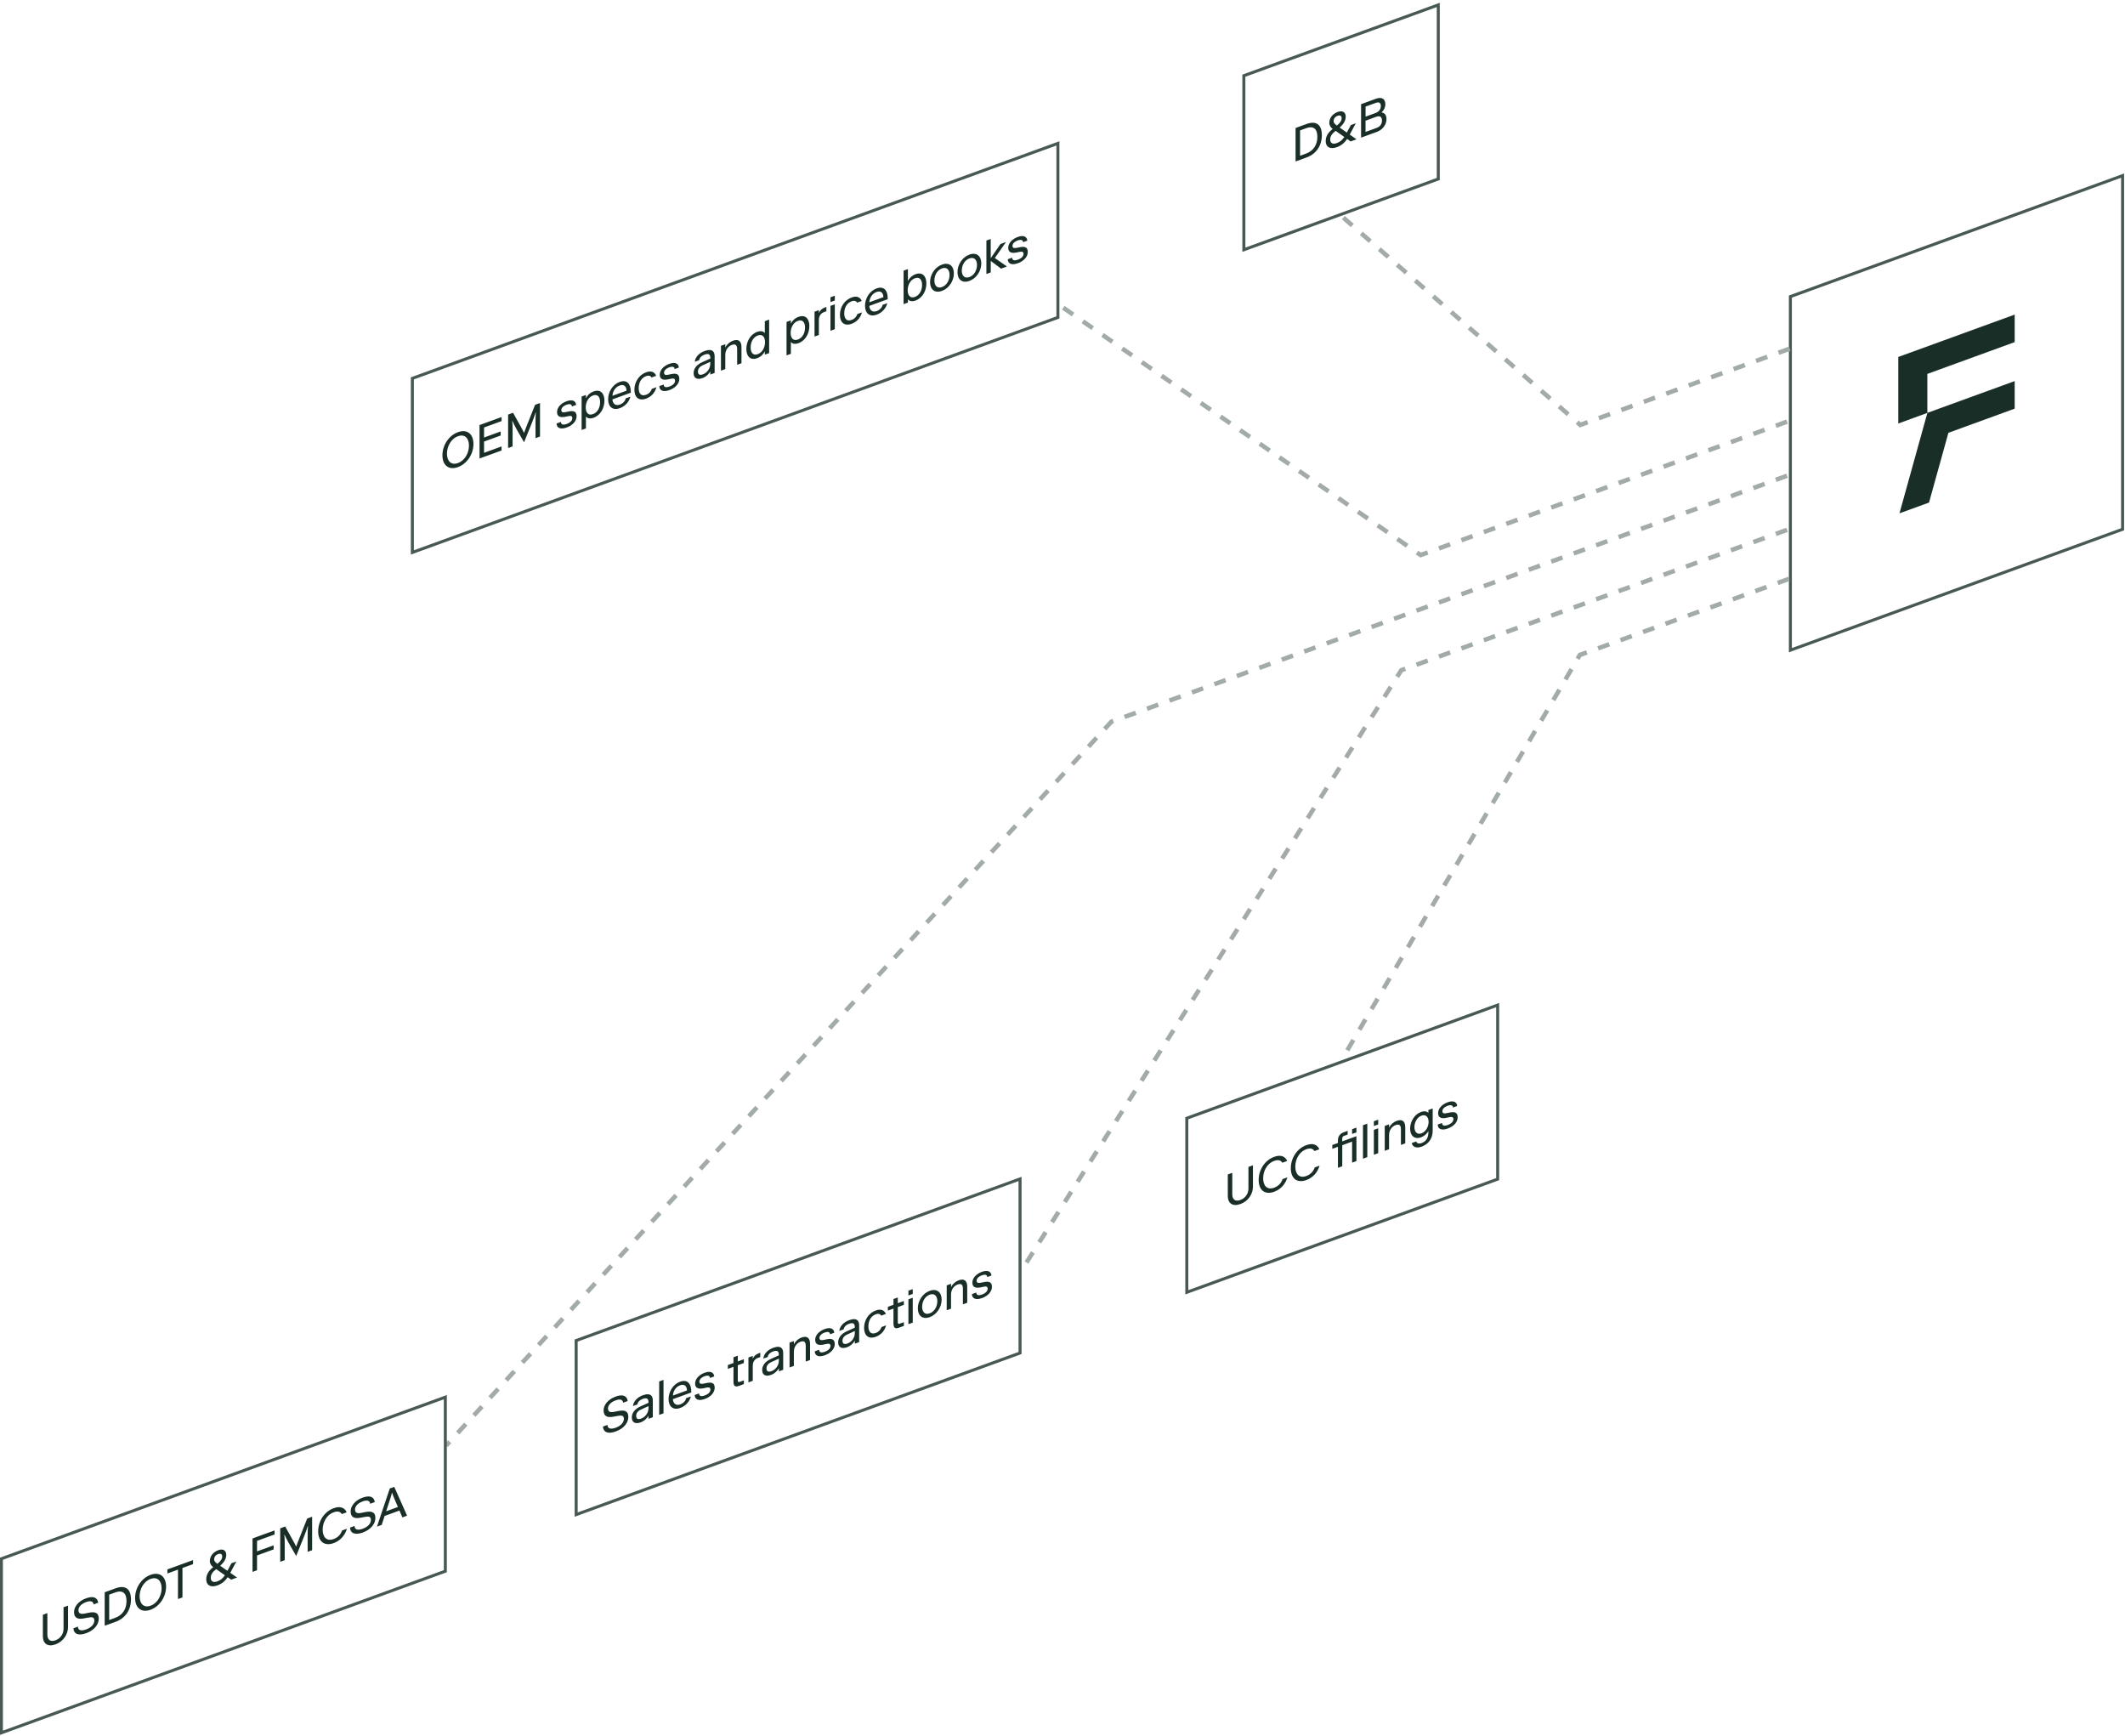 <svg xmlns="http://www.w3.org/2000/svg" xmlns:xlink="http://www.w3.org/1999/xlink" id="Layer_1" viewBox="0 0 786 641.94"><defs><style>      .st0, .st1, .st2 {        fill: none;      }      .st1 {        stroke: #485853;        stroke-width: 1.11px;      }      .st2 {        stroke: #a3aba9;        stroke-dasharray: 4.42 4.42;        stroke-width: 1.66px;      }      .st3 {        fill: #1a2e28;      }      .st4 {        clip-path: url(#clippath);      }    </style><clipPath id="clippath"><polygon class="st0" points="702.14 132.01 745.21 116.34 745.21 174.33 702.14 190 702.14 132.01"></polygon></clipPath></defs><polygon class="st1" points="662.23 109.68 785.11 64.95 785.11 195.73 662.23 240.45 662.23 109.68"></polygon><g class="st4"><path class="st3" d="M702.14,156.62l10.76-3.92-10.32,37.14,10.93-3.98,7.17-25.8,24.52-8.93v-10.2l-32.31,11.76v-14.41l32.31-11.76v-10.2l-43.07,15.67v24.6Z"></path></g><path class="st2" d="M661,155.94l-135.54,49.33-66.73-46.17-66.73-46.17"></path><path class="st2" d="M661,195.94l-142.69,51.93-70.25,110.99-70.25,110.99"></path><path class="st2" d="M661,175.94l-249.92,90.96-123.04,133.85-123.04,133.85"></path><path class="st2" d="M662,128.94l-77.48,28.2-88.05-77.01"></path><path class="st2" d="M661.71,214.07l-77.35,28.15-87.89,149.37"></path><polygon class="st1" points="152.52 139.93 391.3 53.02 391.3 117.39 152.52 204.3 152.52 139.93"></polygon><path class="st3" d="M163.65,168.37c0-3.71,2.33-7.3,5.74-8.54,3.41-1.24,5.73.65,5.73,4.37s-2.33,7.3-5.73,8.54c-3.41,1.24-5.74-.65-5.74-4.37ZM165.32,167.77c0,2.57,1.41,4.44,4.07,3.47,2.66-.97,4.07-3.87,4.07-6.44s-1.41-4.44-4.07-3.47c-2.66.97-4.07,3.87-4.07,6.43ZM177.37,169.57v-12.38l8.15-2.96v1.5l-6.48,2.36v3.71l6.15-2.24v1.5l-6.15,2.24v4.16l6.48-2.36v1.5l-8.15,2.96ZM193.84,160.13c.5-1.42.88-2.39,1.48-3.9l2.59-6.52,1.83-.66v12.38l-1.66.6v-5.93c0-1.33.02-2.22.13-3.59l-.07.02c-.48,1.41-.83,2.43-1.41,3.88l-2.89,7.15-2.89-5.05c-.58-1.03-.93-1.78-1.41-2.85l-.07.02c.12,1.28.13,2.16.13,3.49v5.92l-1.66.61v-12.38l1.83-.67,2.59,4.63c.6,1.07.98,1.77,1.48,2.82ZM209.89,153.97l-.78.16c-1.78.36-3.07.02-3.07-1.75,0-1.57,1.26-3.17,3.57-4.01,2.38-.86,3.42.15,3.49,1.38l-1.56.57c-.03-.78-.68-1.11-1.96-.65-1.38.5-1.96,1.28-1.96,1.99,0,.9.68.94,1.78.71l.8-.17c1.71-.36,3.07-.25,3.07,1.73,0,1.7-1.35,3.32-3.66,4.16-2.38.86-3.69.14-3.74-1.47l1.61-.59c.03,1.03.81,1.22,2.13.75,1.36-.5,2.08-1.29,2.08-2.14,0-.97-.75-.91-1.79-.69ZM216.65,150.68c0,1.86.91,3.12,2.66,2.48,1.74-.63,2.66-2.47,2.66-4.42s-.92-3.12-2.66-2.48c-1.74.63-2.66,2.56-2.66,4.42ZM216.73,146.05v1.24c.5-1.07,1.5-2.05,2.83-2.53,2.59-.94,4.01.75,4.01,3.41s-1.41,5.38-4.01,6.32c-1.33.48-2.33.23-2.83-.47v4.42l-1.6.58v-12.38l1.6-.58ZM231.46,147.32l1.71-.62c-.38,1.66-1.75,3.47-3.91,4.25-2.66.97-4.32-.55-4.32-3.29s1.66-5.47,4.24-6.41c2.08-.76,3.33.03,3.87,1.67.2.6.28,1.35.28,2.13v.18l-6.8,2.47c.07,1.48,1.06,2.53,2.73,1.93,1.4-.51,2.08-1.62,2.19-2.3ZM229.18,142.58c-1.66.61-2.58,2.26-2.64,3.79l5.2-1.89c-.07-1.57-.9-2.5-2.56-1.9ZM241.11,143.81l1.68-.61c-.48,1.87-1.78,3.48-3.82,4.22-2.74,1-4.32-.55-4.32-3.29s1.58-5.44,4.32-6.44c1.94-.71,3.18-.09,3.74,1.29l-1.73.63c-.3-.6-.96-.89-2.01-.51-1.91.7-2.73,2.58-2.73,4.44s.81,3.15,2.73,2.46c1.15-.42,1.81-1.23,2.14-2.2ZM247.89,140.14l-.78.16c-1.78.36-3.07.02-3.07-1.75,0-1.57,1.26-3.17,3.57-4.01,2.38-.87,3.42.15,3.49,1.38l-1.56.57c-.03-.78-.68-1.11-1.96-.65-1.38.5-1.96,1.28-1.96,1.99,0,.9.68.94,1.78.71l.8-.17c1.71-.36,3.07-.25,3.07,1.73,0,1.7-1.35,3.32-3.66,4.16-2.38.86-3.69.14-3.74-1.47l1.61-.59c.03,1.03.81,1.22,2.13.75,1.36-.5,2.08-1.29,2.08-2.14,0-.97-.75-.91-1.79-.69ZM259.98,138.44c1.5-.54,2.74-2.06,2.74-3.92v-.71l-2.83,1.29c-1.16.53-1.74,1.34-1.74,2.32,0,1.24.83,1.38,1.83,1.01ZM258.62,133.19l-1.64.6c.17-1.53,1.33-3.14,3.67-3.99,1.43-.52,2.64-.55,3.26.32.27.38.42.96.42,1.71v6.1l-1.6.58v-1.15c-.5.89-1.5,1.96-2.91,2.47-1.76.64-3.26.21-3.26-1.82,0-1.59,1.01-3.09,3.18-4.07l2.99-1.35v-.18c0-1.24-.5-1.85-2.08-1.28-1.26.46-1.94,1.24-2.03,2.07ZM268.27,127.29v1.24c.58-1.18,1.66-2.11,2.83-2.53,1.99-.73,3.16.09,3.16,2.39v5.93l-1.6.58v-5.75c0-1.5-.58-2.09-1.98-1.58-1.33.48-2.41,1.85-2.41,3.71v5.22l-1.6.58v-9.2l1.6-.58ZM282.97,126.54c0-1.86-.91-3.12-2.66-2.48-1.74.63-2.66,2.47-2.66,4.42s.91,3.12,2.66,2.48c1.74-.63,2.66-2.56,2.66-4.42ZM282.89,131.17v-1.24c-.5,1.07-1.5,2.05-2.82,2.53-2.59.94-4.01-.75-4.01-3.41s1.41-5.38,4.01-6.32c1.33-.48,2.33-.23,2.82.47v-4.42l1.6-.58v12.38l-1.6.58ZM292.45,123.09c0,1.86.91,3.12,2.66,2.48,1.75-.63,2.66-2.47,2.66-4.42s-.91-3.12-2.66-2.48c-1.74.63-2.66,2.56-2.66,4.42ZM292.53,118.46v1.24c.5-1.07,1.5-2.05,2.83-2.53,2.59-.94,4.01.75,4.01,3.41s-1.41,5.38-4.01,6.32c-1.33.48-2.33.23-2.83-.47v4.42l-1.6.58v-12.38l1.6-.58ZM305.65,115.1l-.86.32c-1.16.42-1.91,1.4-1.91,2.99v5.48l-1.6.58v-9.2l1.6-.58v1.06c.42-.95,1.08-1.63,2.33-2.08l.45-.16v1.59ZM307.18,122.32v-9.2l1.6-.58v9.2l-1.6.58ZM307.18,111.71v-1.77l1.6-.58v1.77l-1.6.58ZM317.14,116.13l1.68-.61c-.48,1.87-1.78,3.48-3.82,4.22-2.74,1-4.32-.55-4.32-3.29s1.58-5.44,4.32-6.44c1.95-.71,3.18-.09,3.74,1.29l-1.73.63c-.3-.6-.96-.89-2.01-.51-1.91.7-2.73,2.58-2.73,4.44s.82,3.15,2.73,2.46c1.15-.42,1.81-1.23,2.14-2.2ZM326.48,112.74l1.71-.62c-.38,1.66-1.75,3.47-3.91,4.25-2.66.97-4.32-.55-4.32-3.29s1.66-5.47,4.24-6.41c2.08-.76,3.32.03,3.87,1.67.2.6.28,1.35.28,2.13v.18l-6.8,2.47c.07,1.48,1.06,2.53,2.73,1.93,1.4-.51,2.08-1.62,2.19-2.3ZM324.2,107.99c-1.66.61-2.58,2.26-2.64,3.79l5.2-1.89c-.07-1.57-.9-2.5-2.56-1.9ZM335.74,107.33c0,1.86.92,3.12,2.66,2.48,1.74-.63,2.66-2.47,2.66-4.42s-.91-3.12-2.66-2.48c-1.74.63-2.66,2.56-2.66,4.42ZM335.82,110.66v1.24l-1.6.58v-12.38l1.6-.58v4.42c.5-1.07,1.49-2.05,2.82-2.53,2.59-.94,4.01.75,4.01,3.41s-1.41,5.38-4.01,6.32c-1.33.48-2.33.23-2.82-.48ZM344.02,104.32c0-2.74,1.74-5.5,4.4-6.47,2.66-.97,4.4.52,4.4,3.26s-1.75,5.5-4.4,6.47c-2.66.97-4.4-.52-4.4-3.26ZM351.23,101.69c0-1.86-.98-3.09-2.81-2.43-1.83.67-2.81,2.62-2.81,4.47s.98,3.09,2.81,2.43c1.83-.67,2.81-2.62,2.81-4.47ZM354.16,100.63c0-2.74,1.74-5.5,4.4-6.47,2.66-.97,4.4.52,4.4,3.26s-1.74,5.5-4.4,6.47c-2.66.97-4.4-.52-4.4-3.26ZM361.37,98c0-1.86-.98-3.09-2.81-2.43-1.83.67-2.81,2.61-2.81,4.47s.98,3.09,2.81,2.43c1.83-.66,2.81-2.61,2.81-4.47ZM364.85,101.33v-12.38l1.6-.58v7.11l3.61-5.24,2.06-.75-4.15,5.93,4.49,3.14-2.18.79-3.82-2.85v4.25l-1.6.58ZM376.78,93.22l-.78.16c-1.78.36-3.08.02-3.08-1.75,0-1.57,1.26-3.17,3.57-4.01,2.38-.87,3.42.15,3.49,1.38l-1.56.57c-.03-.78-.68-1.11-1.96-.65-1.38.5-1.96,1.28-1.96,1.99,0,.9.68.94,1.78.71l.8-.17c1.71-.36,3.08-.25,3.08,1.73,0,1.7-1.35,3.32-3.66,4.16-2.38.87-3.69.14-3.74-1.47l1.61-.59c.03,1.03.81,1.22,2.13.75,1.36-.5,2.08-1.29,2.08-2.13,0-.97-.75-.91-1.8-.69Z"></path><polygon class="st1" points="438.98 413.54 553.96 371.69 553.96 436.06 438.98 477.91 438.98 413.54"></polygon><path class="st3" d="M458.79,445.28c-2.91,1.06-4.65-.34-4.65-2.99v-7.96l1.66-.6v7.96c0,1.95,1.16,2.76,2.99,2.09,1.83-.66,2.99-2.33,2.99-4.27v-7.96l1.66-.6v7.96c0,2.65-1.74,5.32-4.65,6.38ZM474.39,436.06l1.8-.65c-.68,2.34-2.31,4.38-4.9,5.32-3.49,1.27-5.73-.65-5.73-4.37s2.24-7.27,5.73-8.54c2.48-.9,4.07-.17,4.82,1.52l-1.81.66c-.53-.89-1.48-1.23-3.01-.67-2.74,1-4.07,3.87-4.07,6.43s1.33,4.47,4.07,3.47c1.7-.62,2.66-1.83,3.11-3.16ZM486.28,431.74l1.8-.65c-.68,2.33-2.31,4.38-4.9,5.32-3.49,1.27-5.73-.65-5.73-4.37s2.24-7.27,5.73-8.54c2.48-.9,4.07-.17,4.82,1.52l-1.81.66c-.53-.89-1.48-1.23-3.01-.67-2.74,1-4.07,3.87-4.07,6.43s1.33,4.47,4.07,3.47c1.7-.62,2.66-1.83,3.11-3.17ZM496.48,422.1l5.24-1.91v9.2l-1.6.58v-7.78l-3.64,1.33v7.78l-1.6.58v-7.78l-2.08.76v-1.41l2.08-.76v-.97c0-1.5.75-2.48,2.24-3.03l1.35-.49v1.38l-1.25.45c-.58.21-.75.48-.75,1.1v.97ZM500.12,419.36v-1.77l1.6-.58v1.77l-1.6.58ZM504.14,428.51v-12.38l1.6-.58v12.38l-1.6.58ZM508.17,427.04v-9.2l1.6-.58v9.2l-1.6.58ZM508.17,416.43v-1.77l1.6-.58v1.77l-1.6.58ZM513.79,415.8v1.24c.58-1.18,1.66-2.11,2.83-2.53,1.99-.73,3.16.09,3.16,2.39v5.93l-1.6.58v-5.75c0-1.5-.58-2.09-1.98-1.58-1.33.48-2.41,1.85-2.41,3.71v5.22l-1.6.58v-9.2l1.6-.58ZM528.41,414.9c0-1.77-1-2.91-2.66-2.3-1.58.57-2.58,2.44-2.58,4.21s1,2.91,2.58,2.33c1.66-.61,2.66-2.47,2.66-4.24ZM528.33,418.73v-.44c-.33.65-1.25,1.78-2.74,2.32-2.43.88-4.01-.66-4.01-3.23s1.58-5.26,4.01-6.15c1.5-.54,2.41-.08,2.74.33v-1.06l1.6-.58v8.22c0,2.92-1.58,5-4.09,5.91-1.93.7-3.34.15-3.67-1.32l1.66-.61c.15.58.76,1.05,2.01.6,1.83-.67,2.49-2.15,2.49-4ZM535.78,413.23l-.78.16c-1.78.37-3.07.02-3.07-1.75,0-1.57,1.26-3.17,3.57-4.01,2.38-.86,3.42.15,3.49,1.38l-1.56.57c-.03-.78-.68-1.11-1.96-.65-1.38.5-1.96,1.28-1.96,1.99,0,.9.68.94,1.78.71l.8-.17c1.71-.36,3.08-.25,3.08,1.73,0,1.7-1.35,3.32-3.66,4.16-2.38.86-3.69.14-3.74-1.47l1.61-.59c.03,1.03.81,1.23,2.13.75,1.36-.5,2.08-1.29,2.08-2.14,0-.97-.75-.91-1.79-.69Z"></path><polygon class="st1" points="213.11 495.76 377.3 435.99 377.3 500.36 213.11 560.12 213.11 495.76"></polygon><path class="st3" d="M227.76,516.46c3.16-1.15,4.29.26,4.4,1.67l-1.69.62c-.07-.97-.85-1.57-2.71-.89-2.04.74-2.88,1.95-2.88,3.01,0,1.31.93,1.54,2.41,1.23l1.33-.27c2.24-.45,3.79-.16,3.79,2.18,0,2.12-1.63,4.27-4.65,5.37-3.12,1.14-4.65.1-4.74-1.81l1.66-.6c.07,1.34,1.11,1.73,3.07,1.02,1.94-.71,3.01-1.96,3.01-3.23,0-1.43-.98-1.38-2.48-1.1l-1.33.25c-2.28.46-3.69-.12-3.69-2.32,0-1.89,1.45-4.01,4.49-5.12ZM237.13,524.63c1.5-.54,2.74-2.06,2.74-3.92v-.71l-2.82,1.29c-1.16.53-1.74,1.34-1.74,2.32,0,1.24.83,1.38,1.83,1.02ZM235.77,519.38l-1.65.6c.17-1.53,1.33-3.14,3.67-3.99,1.43-.52,2.64-.55,3.26.32.27.38.42.96.42,1.71v6.1l-1.6.58v-1.15c-.5.89-1.5,1.96-2.91,2.47-1.76.64-3.26.21-3.26-1.82,0-1.59,1.01-3.09,3.18-4.07l2.99-1.35v-.18c0-1.24-.5-1.85-2.08-1.28-1.26.46-1.94,1.24-2.03,2.07ZM243.82,523.26v-12.38l1.6-.58v12.38l-1.6.58ZM253.82,517.05l1.71-.62c-.38,1.66-1.74,3.47-3.91,4.25-2.66.97-4.32-.55-4.32-3.29s1.66-5.47,4.24-6.41c2.08-.76,3.32.03,3.87,1.67.2.6.28,1.35.28,2.13v.18l-6.8,2.48c.07,1.48,1.06,2.53,2.73,1.93,1.4-.51,2.08-1.62,2.19-2.3ZM251.55,512.31c-1.66.6-2.58,2.26-2.64,3.79l5.2-1.89c-.07-1.57-.9-2.5-2.56-1.9ZM260.97,513.25l-.78.16c-1.78.36-3.08.02-3.08-1.75,0-1.57,1.26-3.17,3.57-4.01,2.38-.86,3.42.15,3.49,1.38l-1.56.57c-.03-.78-.68-1.11-1.96-.65-1.38.5-1.96,1.28-1.96,1.99,0,.9.68.94,1.78.71l.8-.17c1.71-.36,3.08-.25,3.08,1.73,0,1.7-1.35,3.32-3.66,4.16-2.38.86-3.69.14-3.74-1.47l1.61-.59c.03,1.03.81,1.23,2.13.75,1.36-.5,2.08-1.29,2.08-2.14,0-.97-.75-.91-1.8-.69ZM271.3,511.05v-5.57l-2.08.76v-1.42l2.08-.76v-2.12l1.6-.58v2.12l2.24-.82v1.41l-2.24.82v5.57c0,.62.17.77.75.56l1.5-.54v1.38l-1.83.67c-1.5.54-2.01-.06-2.01-1.48ZM281.2,501.87l-.86.31c-1.16.42-1.91,1.4-1.91,2.99v5.48l-1.6.58v-9.2l1.6-.58v1.06c.42-.95,1.08-1.63,2.33-2.08l.45-.16v1.59ZM285.35,507.08c1.5-.54,2.74-2.06,2.74-3.92v-.71l-2.83,1.29c-1.16.53-1.75,1.34-1.75,2.32,0,1.24.83,1.38,1.83,1.02ZM283.99,501.83l-1.65.6c.17-1.53,1.33-3.14,3.67-3.99,1.43-.52,2.64-.55,3.26.32.27.38.42.96.42,1.71v6.1l-1.6.58v-1.15c-.5.89-1.5,1.96-2.91,2.47-1.76.64-3.26.21-3.26-1.82,0-1.59,1.01-3.09,3.17-4.07l2.99-1.35v-.18c0-1.24-.5-1.85-2.08-1.28-1.26.46-1.95,1.24-2.03,2.07ZM293.64,495.93v1.24c.58-1.18,1.66-2.11,2.83-2.53,1.99-.73,3.16.09,3.16,2.39v5.93l-1.6.58v-5.75c0-1.5-.58-2.09-1.98-1.58-1.33.48-2.41,1.85-2.41,3.71v5.22l-1.6.58v-9.2l1.6-.58ZM305.38,497.09l-.78.16c-1.78.36-3.08.02-3.08-1.75,0-1.58,1.26-3.17,3.57-4.01,2.38-.86,3.42.15,3.49,1.38l-1.56.57c-.03-.78-.68-1.11-1.96-.65-1.38.5-1.96,1.28-1.96,1.99,0,.9.68.94,1.78.71l.8-.17c1.71-.36,3.08-.25,3.08,1.73,0,1.7-1.35,3.32-3.66,4.16-2.38.86-3.69.14-3.74-1.47l1.61-.59c.03,1.03.82,1.23,2.13.75,1.36-.5,2.08-1.29,2.08-2.14,0-.97-.75-.91-1.79-.69ZM313.45,496.86c1.5-.54,2.74-2.06,2.74-3.92v-.71l-2.83,1.29c-1.16.53-1.74,1.34-1.74,2.32,0,1.24.83,1.38,1.83,1.02ZM312.09,491.6l-1.65.6c.17-1.53,1.33-3.14,3.67-3.99,1.43-.52,2.64-.55,3.26.32.27.38.42.96.42,1.71v6.1l-1.6.58v-1.15c-.5.89-1.5,1.96-2.91,2.47-1.76.64-3.26.21-3.26-1.82,0-1.59,1.01-3.09,3.17-4.07l2.99-1.35v-.18c0-1.24-.5-1.85-2.08-1.28-1.26.46-1.94,1.24-2.03,2.06ZM326.07,490.76l1.68-.61c-.48,1.87-1.78,3.48-3.82,4.22-2.74,1-4.32-.55-4.32-3.29s1.58-5.44,4.32-6.44c1.95-.71,3.18-.09,3.74,1.29l-1.73.63c-.3-.6-.96-.89-2.01-.51-1.91.7-2.73,2.58-2.73,4.44s.82,3.15,2.73,2.46c1.15-.42,1.81-1.23,2.14-2.2ZM330.48,489.51v-5.57l-2.08.76v-1.41l2.08-.76v-2.12l1.6-.58v2.12l2.24-.82v1.42l-2.24.82v5.57c0,.62.17.77.75.56l1.5-.54v1.38l-1.83.67c-1.5.54-2.01-.06-2.01-1.48ZM336.01,489.71v-9.2l1.6-.58v9.2l-1.6.58ZM336.01,479.09v-1.77l1.6-.58v1.77l-1.6.58ZM339.49,483.84c0-2.74,1.74-5.5,4.4-6.47,2.66-.97,4.4.52,4.4,3.26s-1.74,5.5-4.4,6.47c-2.66.97-4.4-.52-4.4-3.26ZM346.7,481.22c0-1.86-.98-3.09-2.81-2.43-1.83.67-2.81,2.61-2.81,4.47s.98,3.09,2.81,2.43c1.83-.66,2.81-2.61,2.81-4.47ZM351.78,474.77v1.24c.58-1.18,1.66-2.11,2.82-2.53,1.99-.73,3.16.09,3.16,2.39v5.92l-1.6.58v-5.75c0-1.5-.58-2.09-1.98-1.58-1.33.48-2.41,1.85-2.41,3.71v5.22l-1.6.58v-9.2l1.6-.58ZM363.52,475.93l-.78.16c-1.78.36-3.08.02-3.08-1.75,0-1.57,1.26-3.17,3.57-4.01,2.38-.86,3.42.15,3.49,1.38l-1.56.57c-.03-.78-.68-1.11-1.96-.65-1.38.5-1.96,1.28-1.96,1.99,0,.9.68.94,1.78.71l.8-.17c1.71-.36,3.08-.25,3.08,1.73,0,1.7-1.35,3.32-3.66,4.16-2.38.86-3.69.14-3.74-1.47l1.61-.59c.03,1.03.82,1.22,2.13.75,1.36-.5,2.08-1.29,2.08-2.14,0-.97-.75-.91-1.8-.69Z"></path><polygon class="st1" points=".52 576.45 164.72 516.69 164.72 581.05 .52 640.82 .52 576.45"></polygon><path class="st3" d="M20.51,608.12c-2.91,1.06-4.65-.34-4.65-2.99v-7.96l1.66-.61v7.96c0,1.95,1.16,2.76,2.99,2.1,1.83-.67,2.99-2.33,2.99-4.27v-7.96l1.66-.6v7.96c0,2.65-1.75,5.32-4.65,6.38ZM31.9,591.06c3.16-1.15,4.29.26,4.4,1.67l-1.7.62c-.07-.97-.85-1.57-2.71-.89-2.04.74-2.88,1.95-2.88,3.01,0,1.31.93,1.54,2.41,1.23l1.33-.27c2.24-.45,3.79-.16,3.79,2.18,0,2.12-1.63,4.27-4.65,5.37-3.12,1.14-4.65.1-4.74-1.81l1.66-.61c.07,1.34,1.11,1.74,3.07,1.02,1.94-.71,3.01-1.96,3.01-3.23,0-1.43-.98-1.38-2.48-1.1l-1.33.25c-2.28.46-3.69-.12-3.69-2.32,0-1.89,1.45-4.01,4.49-5.12ZM48.45,591.5c0,3.89-2.08,6.95-5.65,8.25l-4.07,1.48v-12.38l4.07-1.48c3.57-1.3,5.65.24,5.65,4.13ZM40.39,589.74v9.37l2.24-.82c2.74-1,4.16-3.28,4.16-6.2s-1.41-4.17-4.16-3.18l-2.24.82ZM49.97,590.94c0-3.71,2.33-7.3,5.73-8.54,3.41-1.24,5.73.65,5.73,4.37s-2.33,7.3-5.73,8.54c-3.41,1.24-5.73-.65-5.73-4.37ZM51.64,590.34c0,2.57,1.41,4.44,4.07,3.47,2.66-.97,4.07-3.87,4.07-6.43s-1.41-4.44-4.07-3.47c-2.66.97-4.07,3.87-4.07,6.43ZM71.4,576.95v1.5l-3.91,1.42v10.88l-1.66.61v-10.88l-3.91,1.42v-1.5l9.47-3.45ZM85.19,581.66l2.49,1.74-2.16.79-1.3-.91c-.81,1.2-1.94,2.35-3.77,3.02-2.58.94-4.16-.08-4.16-2.2,0-1.63.68-3.03,2.58-4.56-.75-.52-1.25-1.23-1.25-2.29,0-1.5,1-3.19,3.07-3.95,2.08-.76,2.99.33,2.99,1.65,0,1.47-.65,2.68-2.23,4.1l2.66,1.86,1.48-2.77,1.83-.67-2.24,4.18ZM77.96,583.5c0,1.33.91,1.88,2.49,1.3,1.25-.45,2.01-1.19,2.73-2.25l-3.22-2.26c-1.51,1.19-1.99,2.05-1.99,3.2ZM80.7,574.72c-1,.36-1.5,1.16-1.5,1.96,0,.62.42,1.07,1.21,1.65,1.33-1.1,1.78-1.89,1.78-2.73,0-.71-.42-1.26-1.5-.87ZM93.41,581.32v-12.38l8.14-2.96v1.5l-6.48,2.36v3.89l6.15-2.24v1.5l-6.15,2.24v5.48l-1.66.61ZM109.55,572c.5-1.42.88-2.39,1.48-3.9l2.59-6.52,1.83-.67v12.38l-1.66.6v-5.92c0-1.33.02-2.22.13-3.59l-.07.02c-.48,1.41-.83,2.42-1.41,3.88l-2.89,7.16-2.89-5.05c-.58-1.03-.93-1.78-1.41-2.85l-.07.02c.12,1.28.13,2.16.13,3.49v5.93l-1.66.6v-12.38l1.83-.67,2.59,4.63c.6,1.07.98,1.77,1.48,2.82ZM126.53,566l1.79-.65c-.68,2.33-2.31,4.38-4.9,5.32-3.49,1.27-5.73-.65-5.73-4.37s2.24-7.27,5.73-8.54c2.48-.9,4.07-.17,4.82,1.52l-1.81.66c-.53-.89-1.48-1.23-3.01-.67-2.74,1-4.07,3.87-4.07,6.43s1.33,4.47,4.07,3.47c1.69-.62,2.66-1.83,3.11-3.16ZM134.21,553.83c3.16-1.15,4.29.26,4.4,1.67l-1.7.62c-.07-.97-.85-1.57-2.71-.89-2.04.74-2.88,1.95-2.88,3.01,0,1.31.93,1.54,2.41,1.23l1.33-.27c2.24-.44,3.79-.16,3.79,2.18,0,2.12-1.63,4.27-4.65,5.37-3.12,1.14-4.65.1-4.74-1.81l1.66-.61c.07,1.34,1.11,1.74,3.07,1.02,1.94-.71,3.01-1.96,3.01-3.23,0-1.43-.98-1.38-2.48-1.1l-1.33.25c-2.28.46-3.69-.12-3.69-2.32,0-1.89,1.45-4.01,4.49-5.12ZM148.83,561.15l-1.08-2.52-5.49,2-1.08,3.31-1.75.64,4.74-14.11,1.66-.6,4.74,10.66-1.74.63ZM145.04,552.09l-.07.02c-.23.88-.65,2.27-1.08,3.56l-1.06,3.23,4.35-1.59-1.06-2.46c-.43-.97-.85-2.06-1.08-2.77Z"></path><polygon class="st1" points="460.08 27.99 531.99 1.82 531.99 66.19 460.08 92.36 460.08 27.99"></polygon><path class="st3" d="M488.93,49.98c0,3.89-2.08,6.95-5.65,8.25l-4.07,1.48v-12.38l4.07-1.48c3.57-1.3,5.65.24,5.65,4.13ZM480.87,48.23v9.38l2.24-.82c2.74-1,4.16-3.28,4.16-6.2s-1.41-4.17-4.16-3.18l-2.24.82ZM499.25,49.77l2.49,1.75-2.16.79-1.3-.91c-.81,1.2-1.95,2.35-3.77,3.02-2.58.94-4.15-.08-4.15-2.2,0-1.63.68-3.03,2.58-4.56-.75-.52-1.25-1.23-1.25-2.29,0-1.5,1-3.19,3.07-3.95,2.08-.76,2.99.33,2.99,1.65,0,1.47-.65,2.68-2.23,4.1l2.66,1.86,1.48-2.77,1.83-.67-2.24,4.18ZM492.02,51.6c0,1.33.91,1.88,2.49,1.3,1.25-.45,2.01-1.19,2.73-2.25l-3.22-2.26c-1.51,1.19-1.99,2.05-1.99,3.2ZM494.76,42.82c-1,.36-1.49,1.16-1.49,1.96,0,.62.42,1.07,1.21,1.65,1.33-1.1,1.78-1.89,1.78-2.74,0-.71-.42-1.26-1.5-.87ZM509.26,48.78l-5.82,2.12v-12.38l5.48-2c2.08-.76,3.49-.03,3.49,2,0,1.15-.5,2.21-1.41,3.08,1.16.11,1.83.93,1.83,2.43,0,2.12-1.45,3.98-3.57,4.75ZM505.1,48.79l4.07-1.48c1.5-.54,1.99-1.61,1.99-2.76s-.58-1.91-2.08-1.37l-3.99,1.45v4.16ZM505.1,43.13l3.66-1.33c1.33-.48,1.99-1.43,1.99-2.58s-.58-1.65-1.91-1.16l-3.74,1.36v3.71Z"></path></svg>